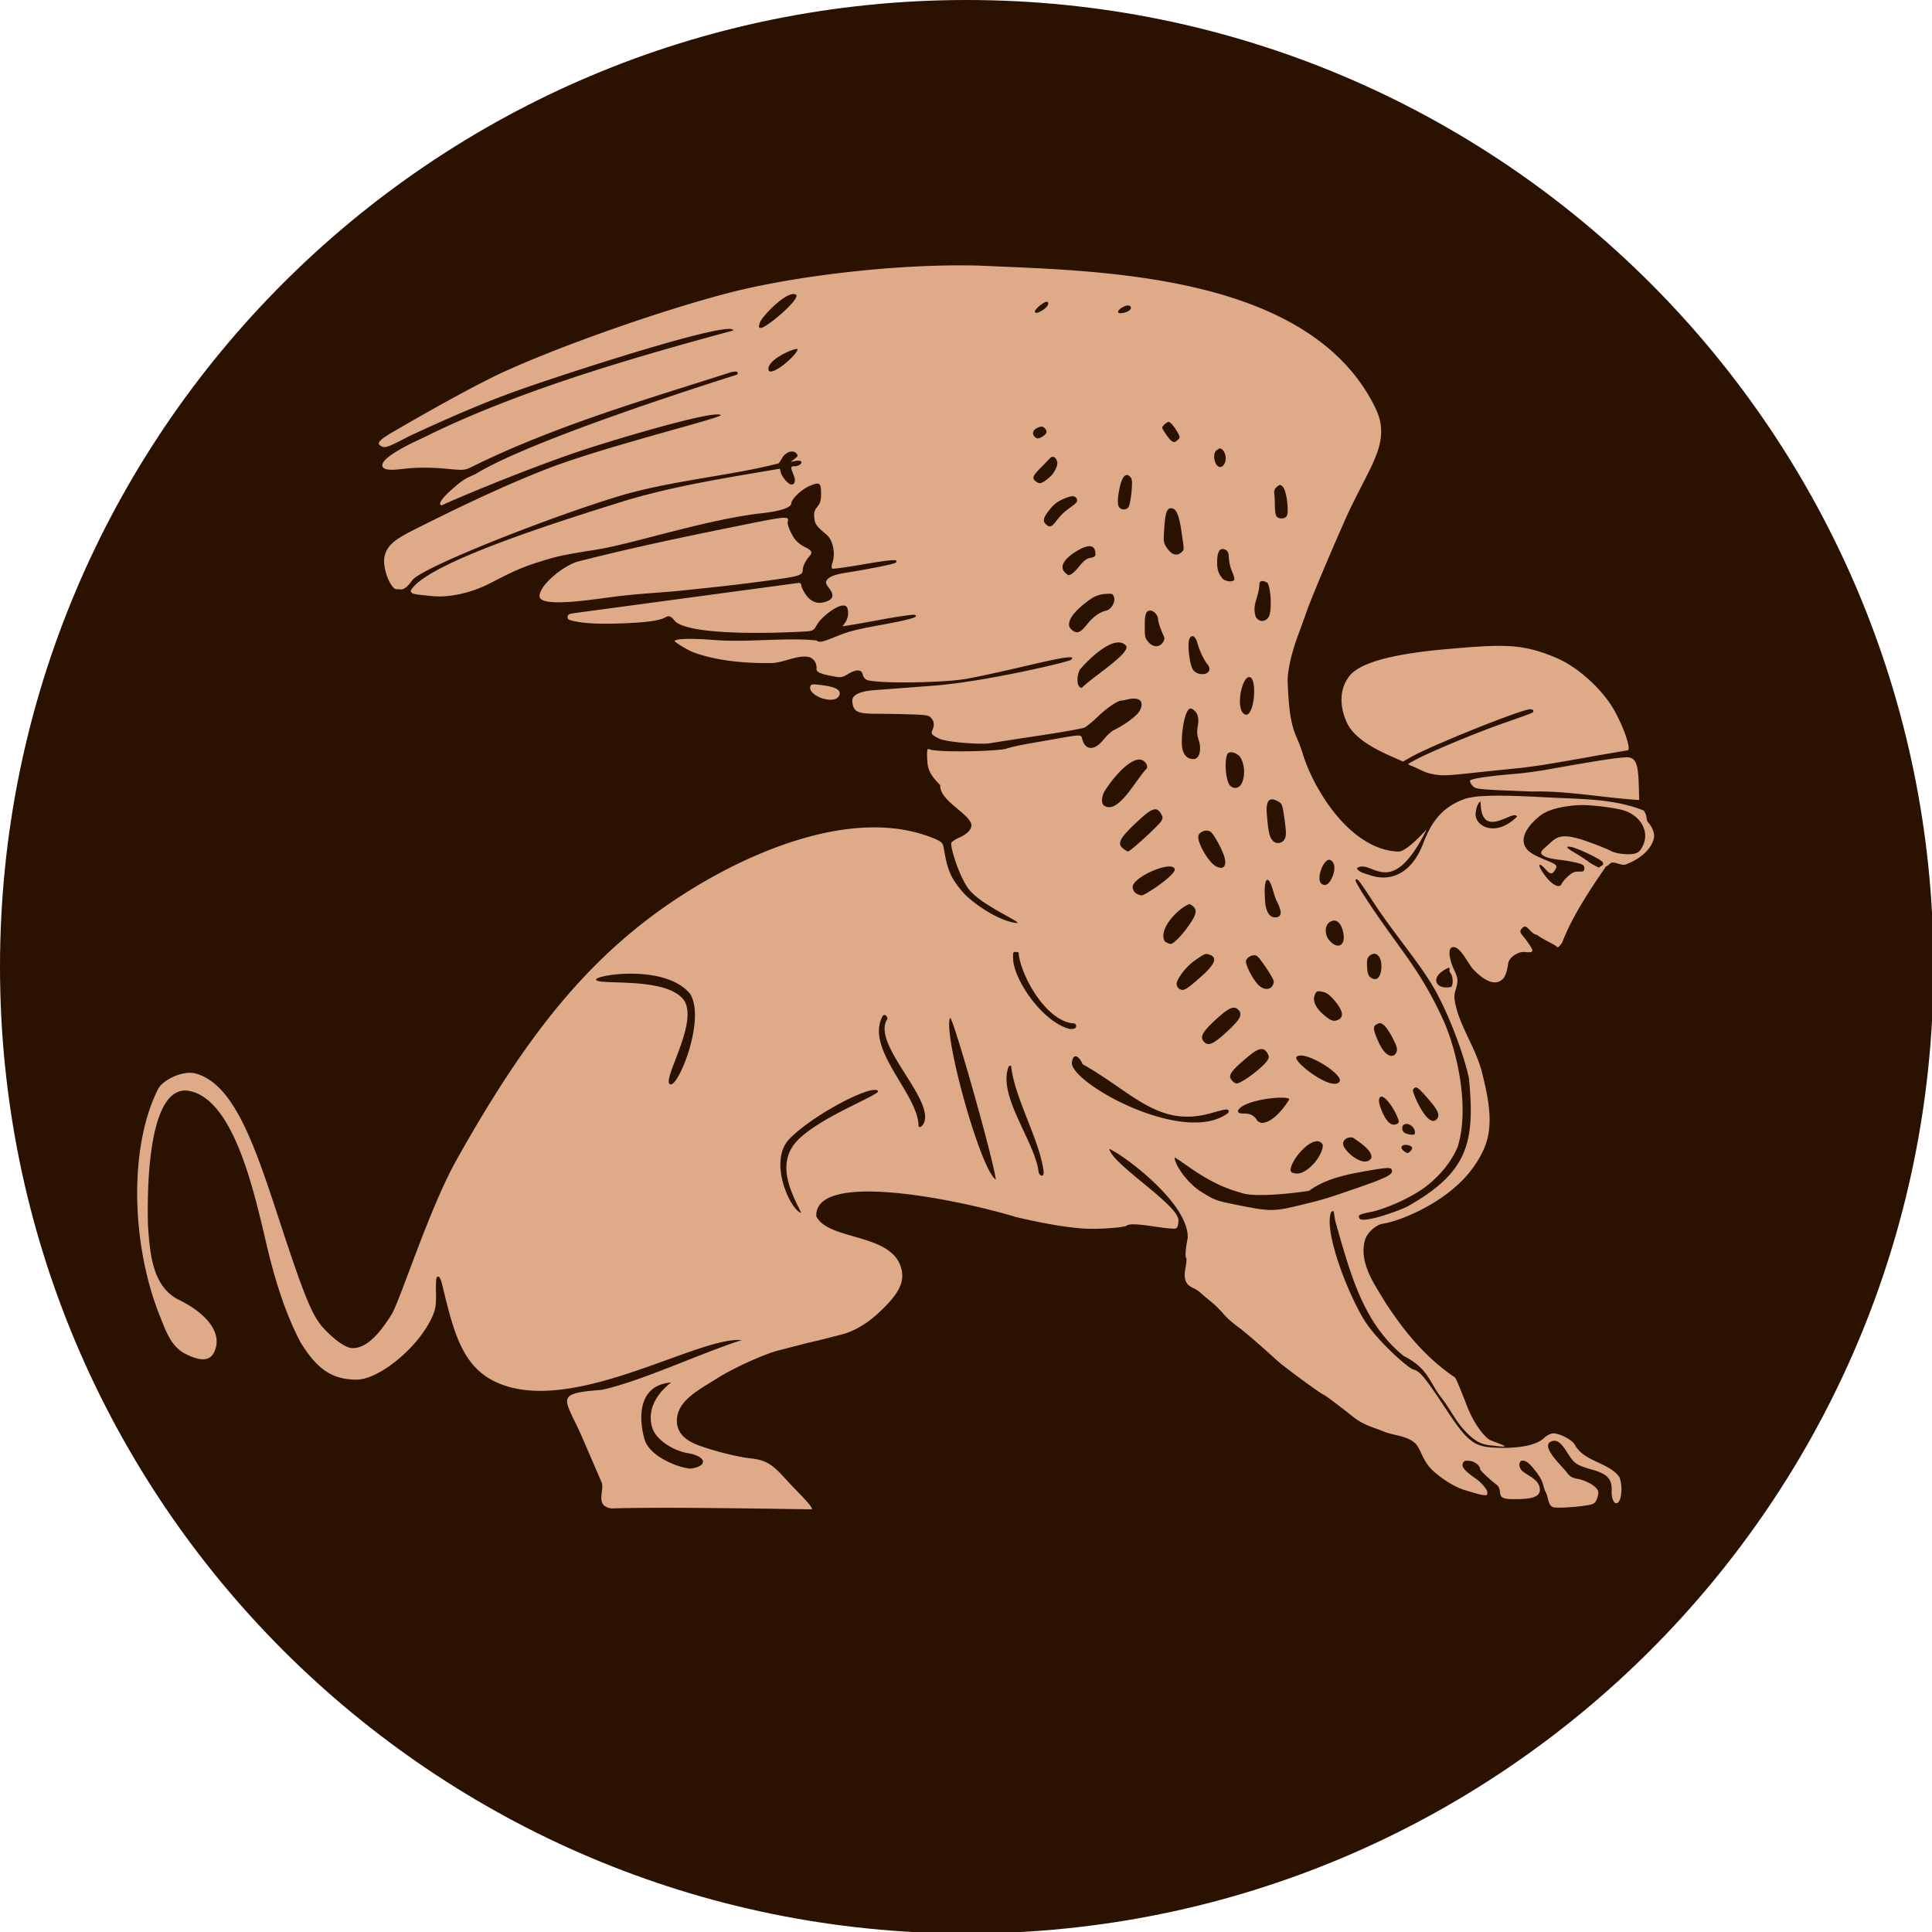 <?xml version="1.0" encoding="UTF-8" standalone="no"?>
<svg
   xmlns:dc="http://purl.org/dc/elements/1.1/"
   xmlns:cc="http://creativecommons.org/ns#"
   xmlns:rdf="http://www.w3.org/1999/02/22-rdf-syntax-ns#"
   xmlns:svg="http://www.w3.org/2000/svg"
   xmlns="http://www.w3.org/2000/svg"
   xmlns:sodipodi="http://sodipodi.sourceforge.net/DTD/sodipodi-0.dtd"
   xmlns:inkscape="http://www.inkscape.org/namespaces/inkscape"
   width="128"
   height="128"
   version="1.1"
   id="svg6"
   sodipodi:docname="waielbi_Greek_Sphinx.svg"
   inkscape:version="0.92.3 (2405546, 2018-03-11)">
  <title
     id="title826">Greek Sphinx</title>
  <defs
     id="defs10" />
  <sodipodi:namedview
     pagecolor="#ffffff"
     bordercolor="#666666"
     borderopacity="1"
     objecttolerance="10"
     gridtolerance="10"
     guidetolerance="10"
     inkscape:pageopacity="0"
     inkscape:pageshadow="2"
     inkscape:window-width="1366"
     inkscape:window-height="713"
     id="namedview8"
     showgrid="false"
     fit-margin-top="0"
     fit-margin-left="0"
     fit-margin-right="0"
     fit-margin-bottom="0"
     inkscape:zoom="0.78666667"
     inkscape:cx="150"
     inkscape:cy="150"
     inkscape:window-x="0"
     inkscape:window-y="27"
     inkscape:window-maximized="1"
     inkscape:current-layer="svg6" />
  <g
     id="g824"
     transform="scale(0.427)">
    <path
       id="path2"
       d="M 300,150 C 300,232.842 232.842,300 150,300 67.158,300 0,232.842 0,150 0,67.158 67.158,0 150,0 232.842,0 300,67.158 300,150 Z"
       inkscape:connector-curvature="0"
       style="fill:#2b1100" />
    <path
       id="path4"
       d="m 152.2,41.22 c -13.08,-0.388 -28.994,1.67 -38.484,4.06 -9.794,2.47 -25.473,7.876 -35.09,12.207 -5.99,2.698 -16.636,8.948 -17.346,9.355 -1.94,1.113 -3,1.845 -2.274,2.295 0.726,0.45 0.948,0.376 4.62,-1.527 5.98,-2.775 12.075,-5.455 18.332,-7.6 10.402,-3.567 31.773,-10.332 31.81,-8.733 C 97.4,55.7 79.9,60.83 65.726,67.89 c -1.05,0.486 -7.19,3.213 -6.326,4.598 0.517,0.662 2.342,0.336 3.733,0.2 1.328,-0.13 3.466,-0.215 6.172,0.047 2.706,0.262 2.834,0.243 4.053,-0.377 12.92,-6.373 27.753,-10.65 39.66,-14.475 1.136,-0.383 1.694,-0.28 1.342,0.245 -14.627,4.64 -33.776,11.22 -40.616,15.447 -1.756,0.765 -1.985,0.916 -3.736,2.457 -1.506,1.324 -2.128,2.33 -1.448,2.357 3.864,-1.758 15.568,-6.584 23.616,-9.118 6.445,-2.03 18.907,-5.665 19.684,-4.847 -0.684,0.62 -17.806,4.838 -26.416,8.108 -7.401,2.815 -15.844,6.956 -21.604,9.868 -2.83,1.44 -3.716,2.337 -4.12,3.71 -0.404,1.373 0.275,3.512 0.89,4.476 0.46,0.72 0.715,0.913 1.096,0.825 0.274,-0.063 0.912,0.56 2.254,-1.37 1.342,-1.93 20.934,-9.67 31.93,-13.014 8.12,-2.47 17.676,-3.22 24.943,-5.14 0.045,-0.04 0.284,-0.415 0.532,-0.838 0.546,-0.932 1.66,-1.293 2.192,-0.708 0.3,0.34 0.28,0.43 -0.27,0.856 l -0.615,0.477 0.67,-0.14 c 0.37,-0.075 0.782,-0.067 0.9,0.02 0.375,0.252 -0.28,0.81 -0.918,0.786 -0.67,-0.025 -0.7,0.162 -0.22,1.276 0.4,0.905 0.247,1.592 -0.32,1.57 -0.463,-0.018 -1.494,-1.22 -1.645,-1.914 -0.065,-0.298 -0.136,-0.543 -0.16,-0.544 -7.498,1.284 -16.608,2.663 -24.61,5.16 -11.267,3.517 -30.257,9.593 -32.637,13.74 -0.022,0.574 0.617,0.58 3.23,0.854 2.613,0.274 6.034,-0.412 9.11,-2 3.076,-1.588 4.7,-2.404 7.568,-3.297 2.868,-0.893 3.465,-1.04 8.994,-1.922 5.529,-0.882 16.744,-4.583 25.184,-5.587 3.197,-0.336 4.93,-0.887 4.957,-1.582 0.023,-0.607 1.476,-2.14 2.963,-2.747 1.487,-0.607 1.662,-0.423 1.658,1.377 -0.002,0.906 -0.14,1.355 -0.58,1.904 -0.46,0.574 -0.55,0.918 -0.475,1.707 0.095,0.987 0.325,1.306 1.91,2.626 0.948,0.8 1.393,2.764 0.945,4.217 -0.215,0.697 -0.22,0.965 -0.017,1.052 0.15,0.064 2.32,-0.24 4.826,-0.676 4.365,-0.76 5.583,-0.823 4.967,-0.252 -0.22,0.203 -3.48,0.87 -7.283,1.494 -0.966,0.158 -2.385,0.36 -3.064,0.877 -0.679,0.517 -0.517,0.902 -0.028,1.53 0.843,1.083 0.738,1.712 -0.364,2.12 -1.317,0.49 -2.4,0.122 -3.243,-1.116 -0.372,-0.54 -0.67,-1.17 -0.664,-1.39 0.007,-0.26 -0.155,-0.39 -0.464,-0.368 l -34.697,4.674 c -0.863,0.103 -1.084,0.227 -1.098,0.608 -0.014,0.381 0.17,0.5 1.473,0.735 1.303,0.235 3.29,0.422 7.83,0.222 4.54,-0.2 5.465,-0.685 5.873,-0.905 0.497,-0.27 0.796,-0.314 1.543,0.663 2.562,2.156 14.898,1.83 20.107,1.538 1.283,-0.09 1.334,-0.12 1.957,-1.2 0.78,-1.258 4.235,-3.952 4.657,-2.332 0.422,1.62 -0.817,2.657 -0.774,2.703 0.043,0.046 2.496,-0.37 5.448,-0.92 2.952,-0.55 5.53,-0.928 5.728,-0.843 0.665,0.284 -0.1,0.623 -4.617,1.46 -4.517,0.837 -5.468,1.05 -7.682,1.956 -2.214,0.906 -2.478,0.882 -2.918,0.57 -4.473,-0.505 -10.6,0.316 -15.72,-0.065 -4.536,-0.362 -6.257,-0.134 -6.3,0.157 -0.018,0.127 2.025,1.45 3.185,1.845 3.747,1.278 7.815,1.605 11.774,1.566 2,-0.02 4.156,-1.364 5.955,-0.917 0.666,0.194 1.185,1.013 1.106,1.752 -0.062,0.58 0.517,0.844 2.782,1.255 0.98,0.178 1.26,0.126 2.097,-0.383 1.275,-0.776 2.115,-0.745 2.29,0.08 0.072,0.34 0.36,0.708 0.633,0.823 1.388,0.578 11.238,0.498 15.205,-0.126 1.388,-0.218 5.615,-1.13 9.394,-2.02 6.22,-1.463 7.9,-1.69 7.07,-0.964 -0.37,0.324 -13.487,3.43 -21.407,4.013 l -9.097,0.693 c -1.324,0.077 -3.524,0.446 -3.417,1.715 0.19,2.246 1.4,1.87 6.465,1.977 5.065,0.107 5.334,0.15 5.748,0.598 0.5,0.54 0.557,1.11 0.186,1.985 -0.184,0.434 -0.148,0.653 1.058,1.235 1.206,0.582 6.544,0.96 7.924,0.718 0.595,-0.105 4,-0.634 7.562,-1.17 3.562,-0.536 6.755,-1.1 7.095,-1.262 0.34,-0.162 1.293,-0.954 2.12,-1.756 1.26,-1.223 3.083,-2.465 3.54,-2.412 0.065,0.008 0.546,-0.083 1.068,-0.206 1.852,-0.437 2.62,0.358 1.782,1.844 -0.407,0.722 -2.39,2.186 -3.963,2.926 -0.383,0.18 -1.103,0.843 -1.6,1.47 -1.36,1.71 -2.74,1.735 -3.272,0.063 -0.3,-0.937 0.392,-0.96 -6.316,0.21 -2.25,0.392 -4.25,0.73 -5.493,1.136 -1.243,0.406 -10.41,0.643 -11.868,0.118 -0.44,-0.158 -0.462,-0.08 -0.42,1.425 0.048,1.704 0.453,2.524 2.03,4.123 -0.175,2.362 4.452,4.344 4.823,6.1 0.106,0.687 -0.614,1.48 -1.83,2.014 -0.62,0.27 -1.194,0.65 -1.28,0.847 -0.198,0.463 1.162,5.197 2.75,7.226 1.88,2.4 7.85,4.902 7.515,5.212 -2.618,-0.163 -6.96,-2.973 -8.708,-5.055 -1.362,-1.714 -2.085,-2.776 -2.624,-6.02 -0.22,-1.334 -0.285,-1.428 -1.25,-1.9 -11.468,-4.995 -26.483,0.936 -36.466,6.8 -16.298,9.587 -26.6,22.63 -37.968,42.896 -4.247,7.565 -8.652,21.54 -10.084,23.995 -1.435,2.262 -3.64,5.37 -6.17,5.224 -1.405,-0.093 -3.573,-2.248 -3.573,-2.248 -2.126,-2.045 -2.98,-3.308 -7.032,-15.593 -4.052,-12.285 -7.308,-23.243 -13.82,-24.802 -1.985,-0.384 -4.773,1.008 -5.59,2.35 -4.636,9.068 -4.206,24.193 0.175,35.208 0.95,2.327 1.717,4.856 4.095,6.03 2.378,1.174 3.72,1.025 4.363,-0.283 1.443,-2.93 -1.154,-6.04 -5.448,-8.142 -4.294,-2.102 -4.502,-7.657 -4.806,-11.5 -0.124,-4.646 -0.204,-21.233 5.938,-20.985 7.898,0.828 11.02,18.244 12.885,25.654 1.588,6.366 3.33,10.518 4.824,13.382 2.612,4.28 4.967,5.8 8.664,5.83 3.756,0.02 10.347,-5.6 12.09,-10.5 0.562,-1.683 0.096,-3.542 0.365,-5.31 0.294,-0.438 0.577,-0.117 0.86,0.98 1.725,7.138 3.007,12.584 8.14,15.098 11.634,5.697 31.46,-7.032 38.333,-6.403 -6.814,2.22 -15.584,6.383 -21.69,7.72 -7.464,0.56 -5.784,1.2 -3.15,7.115 l 3.158,7.302 c 0.387,1.326 -1.09,3.614 1.508,3.98 7.974,-0.25 23.988,0.048 31.088,0.135 0.145,-0.483 -2.33,-2.762 -4.12,-4.747 -2.117,-2.346 -3.1,-2.914 -5.51,-3.173 -2.24,-0.24 -6.883,-1.48 -8.73,-2.33 -2.01,-0.927 -2.727,-2.332 -2.57,-3.875 0.294,-2.9 3.48,-4.446 6.2,-6.178 2.72,-1.732 7.565,-3.855 9.55,-4.35 l 4.584,-1.178 c 1.6,-0.364 2.514,-0.59 5.306,-1.315 1.357,-0.353 3.493,-1.297 5.76,-3.448 2.267,-2.151 4.003,-4.146 3.45,-6.55 -1.242,-5.808 -11.384,-4.46 -13.242,-8.34 -0.235,-7.265 22.708,-2.397 30.95,0.126 4.98,1.192 8.842,1.736 10.98,1.82 2.253,0.088 5.85,-0.19 6.23,-0.48 0.406,-0.31 1.65,-0.264 4.555,0.18 1.455,0.222 2.82,0.345 3.036,0.272 0.265,-0.09 0.404,-0.422 0.428,-1.044 0.643,-2.275 -10.234,-8.818 -10.718,-11.313 2.29,0.984 12.442,8.515 12.167,13.877 -0.312,1.395 -0.427,2.9 -0.234,3.03 0.097,0.065 0.053,0.73 -0.093,1.475 -0.345,1.76 -0.036,2.645 1.104,3.17 0.462,0.213 0.992,0.543 1.18,0.74 0.188,0.197 0.874,0.778 1.52,1.29 a 16.58,16.58 0 0 1 2.031,1.966 c 0.473,0.57 1.453,1.457 2.18,1.98 1.073,0.77 3.205,2.605 6.3,5.412 1.02,0.927 6.86,5.202 7.12,5.212 0.137,0.005 2.657,1.896 4.385,3.287 1.883,1.516 3.19,1.686 4.852,2.386 1.55,0.654 3.444,0.64 4.76,1.688 0.618,0.493 0.865,1.165 1.268,2.004 0.403,0.839 0.9,1.68 1.592,2.33 1.44,1.37 3.565,2.666 5.078,3.11 1.513,0.444 2.262,0.678 2.697,0.737 0.718,0.097 0.786,0.054 0.75,-0.487 -0.022,-0.328 -0.945,-1.45 -1.636,-1.936 -0.84,-0.59 -2.395,-1.65 -2.196,-2.33 0.154,-0.53 0.296,-0.6 1.05,-0.535 0.824,0.07 1.64,0.702 1.668,1.295 0.01,0.213 1.465,1.58 2.596,2.435 0.23,0.173 0.438,0.616 0.463,0.98 0.07,1.022 0.41,1.22 2.14,1.23 2.77,0.015 4.52,-0.27 3.974,-2.044 -0.416,-1.292 -2.32,-1.802 -2.837,-2.556 -0.678,-1.05 0.112,-2.332 1.804,-0.327 1.984,2.35 1.396,2.608 2.076,3.923 0.388,0.75 0.303,2.015 1.146,2.26 0.618,0.18 4.125,-0.052 5.643,-0.376 0.706,-0.15 0.915,-0.34 1.16,-1.04 0.22,-0.63 0.23,-0.97 0.042,-1.297 -0.385,-0.672 -1.853,-1.476 -3.08,-1.692 -0.872,-0.153 -1.22,-0.367 -1.715,-1.043 -0.482,-0.706 -4.055,-3.928 -2.472,-4.715 0.868,-0.423 1.532,0.005 2.558,1.65 1.1,1.764 1.412,1.974 3.93,2.695 2.352,0.673 3.05,1.446 2.98,3.293 -0.05,1.35 0.5,2.276 1.008,1.77 0.7,-0.674 0.61,-3.203 0.13,-4.02 -1.84,-2.29 -5.39,-2.264 -6.868,-4.934 -0.383,-0.785 -2.625,-1.896 -3.503,-1.738 -0.353,0.064 -0.892,0.356 -1.19,0.65 -1.142,1.127 -3.76,1.69 -7.294,1.568 -3.534,-0.122 -4.496,-0.7 -7.915,-5.877 -3.419,-5.177 -4.08,-5.98 -5.167,-6.28 -0.862,-0.238 -5.857,-4.71 -7.728,-7.878 -2.934,-4.97 -6.173,-14.08 -4.964,-16.583 0.49,-0.277 0.324,-0.032 0.584,1.344 2.424,8.55 4.374,15.902 10.612,21.015 3.9,1.962 4.05,4.2 5.855,6.47 1.136,1.436 2.08,3.273 3.114,4.523 2,2.417 3.325,2.812 4.75,2.92 3.437,0.42 1.75,-0.02 -0.318,-0.863 -0.336,-0.137 -2.323,-1.802 -3.793,-5.907 -1.274,-3.173 -1.448,-3.608 -1.67,-3.826 -3.554,-2.372 -6.524,-5.623 -8.8,-8.762 -1.582,-2.193 -1.922,-2.76 -3.352,-5.144 -1.43,-2.384 -2.498,-5.004 -1.742,-7.435 0.364,-1.17 1.716,-2.305 2.722,-2.473 2.416,-0.402 5.745,-1.88 8.27,-3.48 2.136,-1.354 4.14,-3.04 5.642,-5.072 1.18,-1.595 2.177,-3.443 2.504,-5.4 0.52,-3.12 -0.228,-6.363 -0.98,-9.436 -0.874,-3.574 -3.283,-7.03 -4.053,-10.27 -0.323,-1.36 -0.333,-1.773 -0.065,-2.63 0.445,-1.422 0.405,-1.79 -0.33,-3.312 -0.356,-0.736 -1.186,-3.32 -0.016,-3.323 1.17,-0.003 2.284,2.612 3.073,3.438 2.027,2.127 3.714,2.6 4.727,1.35 0.267,-0.332 0.54,-1.073 0.696,-2.213 0.156,-1.14 1.753,-1.88 2.413,-1.82 1.653,0.152 1.705,0.018 0.575,-1.583 -0.94,-1.334 -1.504,-1.476 -0.715,-2.207 0.696,-0.645 1.13,0.962 2.204,1.144 0.66,0.528 2.666,1.49 2.943,1.724 0.295,0.318 0.414,0.254 0.977,-0.568 1.503,-3.948 4.248,-8.097 6.808,-11.814 0.183,-0.001 0.34,-0.147 0.598,-0.4 0.528,-0.54 1.677,0.4 2.444,0.122 1.857,-0.675 3.89,-2.103 4.355,-4.023 0.213,-0.882 -0.33,-1.907 -0.933,-2.56 -0.257,-0.277 -0.058,-1.008 -0.627,-1.778 -4.752,-1.918 -10.234,-1.774 -14.773,-2.03 -7.82,-0.44 -11.19,-0.34 -12.938,0.205 -3.6,1.267 -5.24,3.603 -6.5,6.906 -1.634,4.325 -4.726,6.16 -8.317,4.934 -0.67,-0.23 -1.774,-0.478 -1.983,-1.068 2.273,-1.645 5.2,5.302 10.797,-5.96 0.22,-0.378 -2.94,3.44 -4.406,3.38 -7.428,-0.308 -13.035,-9.6 -14.737,-15.004 -0.207,-0.718 -0.644,-1.907 -0.975,-2.643 -0.882,-1.958 -1.235,-4.09 -1.42,-8.654 -0.067,-1.652 0.602,-4.6 1.686,-7.462 l 1.2,-3.3 c 0.406,-1.315 3.082,-7.73 5.838,-13.994 3.848,-8.746 7.573,-12.3 4.856,-17.846 -10.055,-20.494 -41.75,-21.15 -59.896,-21.947 l -1.26,-0.048 z m 10.27,5.6 c 0.03,0.006 0.055,0.02 0.073,0.04 0.31,0.324 -0.15,0.945 -1.07,1.438 -0.515,0.276 -0.788,0.316 -0.893,0.13 -0.197,-0.347 1.442,-1.693 1.9,-1.608 z m 12.506,0.578 c 0.485,-0.017 0.69,0.386 0.278,0.742 -0.443,0.384 -1.6,0.608 -1.752,0.337 -0.152,-0.271 0.558,-0.86 1.25,-1.043 0.08,-0.02 0.156,-0.034 0.225,-0.036 z m -51.79,-1.774 c 0.147,0.012 0.273,0.06 0.375,0.15 0.408,0.846 -4.68,5.12 -5.516,5.107 -0.344,-0.01 -0.36,-0.135 -0.123,-0.9 0.593,-1.2 3.845,-4.467 5.264,-4.355 z m 0.46,8.52 c 0.05,0.001 0.093,0.008 0.11,0.027 -0.002,0.808 -3.813,4.158 -4.48,3.347 -0.556,-1.52 3.605,-3.4 4.368,-3.373 z m 57.678,11.314 c 0.283,0.01 0.938,0.79 1.422,1.69 0.358,0.665 0.36,0.767 0.003,1.098 -0.44,0.41 -0.588,0.43 -1.006,0.14 -0.35,-0.24 -1.425,-1.79 -1.416,-2.04 0.009,-0.25 0.74,-0.898 0.997,-0.888 z m -19.685,0.74 c 0.148,0.01 0.267,0.073 0.403,0.194 0.495,0.444 0.423,0.888 -0.213,1.298 -0.68,0.44 -1.022,0.436 -1.38,-0.03 -0.372,-0.484 -0.115,-1.028 0.633,-1.335 0.233,-0.096 0.4,-0.14 0.557,-0.128 z m 27.645,3.383 c 0.455,0.017 0.924,0.832 0.897,1.557 -0.043,1.144 -0.867,1.723 -1.41,0.992 -0.463,-0.622 -0.51,-1.792 -0.09,-2.183 0.22,-0.205 0.49,-0.37 0.604,-0.365 z m -25.98,1.3 c 0.315,-0.023 0.617,0.265 0.725,0.774 0.086,0.407 -0.043,0.807 -0.5,1.594 -0.457,0.787 -1.78,1.74 -2.178,1.724 -0.234,-0.01 -0.593,-0.2 -0.79,-0.403 -0.437,-0.47 -0.258,-0.822 1.067,-2.147 0.52,-0.52 1.086,-1.108 1.26,-1.304 0.13,-0.147 0.276,-0.227 0.42,-0.238 z m 11.5,2.817 c 0.18,-0.016 0.37,0.08 0.564,0.3 0.306,0.33 0.34,0.768 0.185,2.404 -0.103,1.1 -0.325,2.147 -0.49,2.333 -0.368,0.4 -1.007,0.42 -1.382,0.015 -0.347,-0.374 -0.298,-1.642 0.12,-3.385 0.254,-1.056 0.606,-1.622 1.003,-1.657 z m 23.802,1.543 c 0.124,0 0.245,0.1 0.45,0.3 0.576,0.563 0.998,4.097 0.55,4.597 -0.41,0.458 -1.376,0.378 -1.607,-0.136 -0.106,-0.234 -0.19,-0.963 -0.193,-1.62 -0.003,-0.657 -0.042,-1.472 -0.096,-1.8 -0.067,-0.424 0.06,-0.747 0.405,-1.037 0.238,-0.2 0.365,-0.296 0.49,-0.295 z M 166.428,77 c 0.353,0.004 0.566,0.173 0.676,0.496 0.197,0.577 -0.776,0.94 -2.025,2.02 -1.249,1.08 -1.723,2.575 -2.512,2.055 -0.789,-0.52 -0.8,-1.047 0.014,-2.142 0.814,-1.095 1.383,-1.54 2.314,-1.965 0.687,-0.313 1.18,-0.47 1.533,-0.465 z m 15.34,1.865 c 0.74,0.028 1.187,1.08 1.562,3.7 0.424,2.976 0.427,2.705 -0.044,3.14 -0.667,0.618 -1.464,0.398 -2.158,-0.59 -0.605,-0.862 -0.63,-1.006 -0.486,-3.147 0.163,-2.442 0.412,-3.142 1.126,-3.115 z m -60.027,1.468 c -0.772,-0.022 -2.592,0.328 -6.674,1.158 -7.256,1.476 -16.114,3.26 -25.35,5.625 -2.206,0.574 -6.033,3.647 -5.998,5.395 0.035,1.748 7.58,0.602 10.684,0.195 2.886,-0.378 3.73,-0.457 9.134,-0.87 1.595,-0.122 3.014,-0.284 7.15,-0.722 4.136,-0.438 7.967,-0.95 10.675,-1.343 2.708,-0.393 3.16,-0.647 3.183,-1.238 0.04,-1.05 0.768,-1.886 1.204,-2.426 0.436,-0.54 -0.197,-0.916 -0.938,-1.267 a 4.6,4.6 0 0 1 -1.563,-1.298 c -0.583,-0.858 -1.116,-2.165 -1.03,-2.533 0.096,-0.42 0.126,-0.658 -0.475,-0.675 z m 68,4.85 c 0.124,0.008 0.263,0.054 0.413,0.128 0.365,0.18 0.5,0.5 0.518,1.304 a 6.76,6.76 0 0 0 0.51,2.11 c 0.257,0.572 0.394,1.142 0.3,1.266 -0.25,0.374 -1.454,0.205 -1.827,-0.256 -0.652,-0.807 -0.847,-1.492 -0.798,-2.792 0.046,-1.208 0.336,-1.793 0.873,-1.76 z M 169,84.747 c 0.5,-0.013 0.805,0.236 0.913,0.744 0.16,0.762 0.024,0.952 -0.825,1.09 -0.47,0.076 -0.992,0.477 -1.608,1.253 -0.747,0.94 -1.335,1.42 -1.726,1.405 -0.03,-0.001 -0.216,-0.143 -0.414,-0.314 -1.005,-0.875 -0.424,-2.082 1.62,-3.358 0.853,-0.532 1.54,-0.806 2.04,-0.82 z m 26.83,5.405 c 0.036,-0.001 0.072,0 0.112,0.004 0.192,0.02 0.433,0.106 0.707,0.266 0.543,0.76 0.758,4.488 0.156,5.36 -0.554,0.78 -1.473,0.747 -1.968,-0.075 -0.606,-1.94 0.446,-2.833 0.58,-5.092 0.01,-0.298 0.162,-0.45 0.413,-0.462 z m -23.72,1.97 c 0.515,-0.003 0.605,0.12 0.742,0.52 0.242,0.705 -0.41,1.9 -1.13,2.07 -1.1,0.258 -2.107,0.975 -3.06,2.17 -1.088,1.362 -1.583,1.52 -2.42,0.79 -1.047,-0.915 0.13,-2.744 3.078,-4.79 0.578,-0.4 1.328,-0.655 2.118,-0.72 0.282,-0.023 0.502,-0.04 0.673,-0.042 z m 6.42,2.617 c 0.504,0.02 1.172,0.782 1.152,1.313 -0.014,0.362 0.4,1.618 0.9,2.67 0.146,0.313 0.086,0.613 -0.195,1.008 -0.54,0.758 -1.54,0.7 -2.212,-0.13 -0.55,-0.68 -0.56,-0.704 -0.55,-2.865 0.007,-1.52 0.237,-2.022 0.904,-1.996 z m 54.83,5.48 c -2.3,-0.055 -5.044,0.158 -8.985,0.504 -9.01,0.8 -13.498,2.262 -14.984,4.144 -1.777,2.25 -1.426,5.15 -0.36,7.363 1.344,2.793 5.616,4.592 7.544,5.437 l 1.123,0.498 1.206,-0.693 c 2.984,-1.713 16.723,-7.245 18.423,-7.418 0.6,-0.06 0.826,0.322 0.337,0.573 -0.2,0.103 -2.177,0.82 -4.4,1.588 -4.116,1.43 -11.497,4.502 -13.684,5.7 -1.166,0.64 -1.308,0.625 -0.72,0.854 1.242,0.483 2.01,1.012 3,1.248 1.798,0.43 2.664,0.336 7.323,-0.17 l 5.157,-0.536 c 3.21,-0.293 5.22,-0.6 13.57,-2.1 l 4.63,-0.795 c 0.526,0.02 -0.232,-2.8 -1.974,-6.025 -1.742,-3.225 -5.618,-6.855 -9.13,-8.334 -2.958,-1.246 -5.138,-1.765 -8.083,-1.836 z m -48.312,-1.515 c 0.27,0.024 0.544,0.394 0.73,1.05 0.342,1.214 1.03,2.678 1.527,3.253 0.717,0.83 0.28,1.63 -0.866,1.587 -0.5,-0.02 -0.953,-0.228 -1.262,-0.585 -0.602,-0.696 -1.026,-4.23 -0.596,-4.965 0.142,-0.243 0.306,-0.355 0.468,-0.34 z m -11.482,0.976 c 0.472,0.006 0.89,0.182 1.217,0.584 0.35,1.3 -5.255,4.76 -6.926,6.45 -0.862,0.002 -0.83,-1.887 -0.312,-2.804 0.946,-1.15 3.977,-4.254 6.02,-4.23 z m 20.245,5.373 c 1.364,-0.035 0.82,6.507 -0.674,5.783 -1.494,-0.724 -0.495,-5.753 0.674,-5.783 z m -67.487,1.133 c -0.46,-0.01 -0.535,0.11 -0.628,0.417 -0.132,1.51 3.853,2.767 4.503,1.343 0.416,-0.912 -0.623,-1.366 -2.537,-1.62 -0.648,-0.086 -1.062,-0.135 -1.34,-0.14 z m 58.368,3.74 c 0.07,-0.01 0.14,0.007 0.215,0.045 1.2,0.62 1.076,1.888 0.925,2.775 -0.134,0.788 -0.086,1.426 0.172,2.15 0.393,1.102 0.25,2.91 -0.856,2.88 -1.106,-0.03 -1.41,-0.79 -1.6,-1.255 -0.5,-1.143 0.1,-6.446 1.153,-6.593 z m 67.874,7.586 c -1.188,-0.043 -4.47,0.46 -12.367,1.87 -1.52,0.27 -3.737,0.577 -4.923,0.672 -4.145,0.334 -7.05,0.76 -7.177,1.057 -0.07,0.162 0.112,0.535 0.402,0.83 0.52,0.526 0.655,0.543 9.2,0.87 5.256,-0.124 10.417,0.856 15.623,1.248 l 1.013,0.068 -0.06,-2.145 c -0.082,-3.11 -0.387,-4.136 -1.326,-4.418 a 1.65,1.65 0 0 0 -0.394,-0.052 z m -61.548,-0.792 c 0.405,0.003 0.92,0.23 1.32,0.632 0.782,1.06 0.914,2.905 0.343,4.157 -0.392,0.843 -1.268,0.99 -1.893,0.317 -0.684,-1.023 -0.803,-3.98 -0.33,-4.858 0.113,-0.17 0.32,-0.25 0.562,-0.247 z m -14.22,1.127 c 0.73,0.028 1.37,0.81 1.135,1.387 -1.687,1.673 -4.36,7.127 -6.573,5.798 -0.463,-0.294 -0.496,-1.1 -0.086,-2.064 0.85,-1.504 3.635,-5.13 5.525,-5.122 z m 69.068,7.072 c 1.87,0.076 3.872,0.316 5.566,0.688 2.774,0.6 4.447,3.027 3.624,5.236 -0.535,1.437 -1.064,1.756 -2.804,1.686 -0.907,-0.037 -1.798,-0.228 -2.28,-0.49 -0.436,-0.237 -1.992,-0.866 -3.456,-1.393 -3.26,-1.173 -4.575,-1.178 -5.808,-0.018 -1.328,1.25 -2.238,1.666 -1.004,2.26 1.11,0.535 2.482,0.42 4.55,0.89 1.393,0.316 1.596,0.447 1.574,1.03 -0.014,0.37 -0.188,0.456 -0.867,0.43 -0.636,-0.024 -1.045,0.154 -1.655,0.714 -0.447,0.4 -0.892,0.93 -0.984,1.157 -0.24,0.59 -0.9,0.47 -1.758,-0.313 -0.89,-0.815 -1.935,-2.454 -1.663,-2.61 0.107,-0.06 0.485,0.22 0.842,0.622 0.794,0.894 1.096,0.928 1.54,0.17 0.416,-0.712 0.338,-0.807 -1.626,-1.607 -1.964,-0.8 -2.723,-1.364 -3.063,-2.11 -0.783,-1.715 1,-3.608 2.365,-4.696 1.856,-1.468 5.786,-1.695 6.908,-1.65 z m -16.136,-0.53 c 0.02,6.234 5.208,0.997 5.646,2.32 -3.276,3.23 -6.37,1.538 -6.43,-0.318 0.036,-0.964 0.447,-2.014 0.785,-2 z m -32.33,-0.358 c 0.237,0.008 0.524,0.104 0.863,0.286 0.695,0.374 0.728,0.488 1.113,3.342 0.2,1.494 0.192,2.05 -0.043,2.507 -0.377,0.73 -1.38,0.86 -1.883,0.242 -0.503,-0.618 -0.65,-1.27 -0.886,-3.998 -0.14,-1.627 0.126,-2.403 0.837,-2.38 z m -18.133,1.538 c 0.343,0.01 0.604,0.24 0.856,0.66 0.322,0.534 0.33,0.704 0.037,1.203 -0.375,0.642 -4.806,4.693 -5.12,4.68 -0.108,-0.004 -0.433,-0.185 -0.716,-0.4 -1.064,-0.807 -0.637,-1.643 2.146,-4.24 1.42,-1.325 2.225,-1.918 2.797,-1.902 z m 8,3.31 c 0.18,0.006 0.356,0.053 0.502,0.138 0.508,0.297 1.84,2.683 2.202,3.943 0.43,1.494 -0.2,2.11 -1.418,1.38 -1.162,-0.698 -2.906,-3.85 -2.6,-4.705 0.166,-0.463 0.773,-0.776 1.313,-0.757 z m 56.205,2.48 c 0.904,0.026 4.924,1.934 5.202,2.422 0.278,0.488 -0.335,0.582 -0.576,0.807 -0.01,0.01 -0.015,0.02 -0.023,0.03 -0.24,-0.115 -1.136,-0.57 -1.448,-0.8 a 26.2,26.2 0 0 0 -2.119,-1.402 c -1.35,-0.778 -1.638,-1.072 -1.035,-1.055 z m -37.235,2.047 c 0.542,0.038 1.123,0.9 0.6,2.367 -0.656,1.806 -1.447,1.722 -1.884,1.25 -0.57,-0.614 0.018,-2.803 0.94,-3.51 0.106,-0.082 0.23,-0.115 0.355,-0.106 z m -24.752,1.034 c 0.474,0.01 0.777,0.17 0.794,0.523 -0.225,1.056 -4.722,4.018 -5.152,3.963 -0.874,-0.117 -1.404,-0.648 -1.388,-1.39 0.24,-1.295 4.055,-3.13 5.746,-3.097 z m 28.975,1.97 c 0.252,-0.01 0.756,0.713 2.536,3.426 3.513,5.398 7.746,10.066 10.067,14.514 2.321,4.448 4.164,9.764 4.85,12.92 1.012,10.2 -0.267,14.696 -9.6,19.965 -2.565,1.155 -7.128,2.588 -7.406,1.773 -0.18,-0.525 -0.09,-0.57 2.024,-1.013 1.85,-0.388 6.107,-2.122 8.577,-4.1 1.975,-1.59 3.72,-3.65 4.677,-5.997 1.948,-6.357 -0.295,-15.206 -2.134,-19.372 -2.6,-5.79 -5.164,-9.24 -7.494,-12.468 -3.593,-4.948 -6.413,-9.26 -6.23,-9.53 0.044,-0.065 0.088,-0.104 0.146,-0.106 z m -13.794,0.112 c 0.542,-0.016 1.003,2.467 1.387,3.2 0.84,1.63 0.952,2.6 -0.196,2.613 -1.148,0.013 -1.52,-1.456 -1.573,-2.62 -0.018,-0.395 -0.235,-3.003 0.33,-3.2 0.018,-0.006 0.035,-0.012 0.053,-0.013 z m -12.08,3.76 c 1.253,0.657 1.23,1.327 -0.014,3.142 -1.244,1.815 -2.525,3.047 -2.937,3.032 -0.222,-0.008 -0.634,-0.193 -0.918,-0.408 -1.144,-2.095 2.646,-5.514 3.87,-5.766 z m 22.457,2.552 c 1.18,0.027 1.687,2.49 1.346,3.29 -0.372,0.877 -1.263,0.78 -2.14,-0.23 -0.8,-0.932 -0.807,-2.695 0.548,-3.033 a 0.94,0.94 0 0 1 0.247,-0.028 z m 6.256,5.15 c 0.696,0.07 1.188,1.117 1.002,2.524 -0.177,1.336 -0.855,1.774 -1.707,1.1 -0.295,-0.234 -0.443,-0.74 -0.483,-1.63 -0.048,-1.08 0.02,-1.365 0.438,-1.715 0.258,-0.217 0.518,-0.3 0.75,-0.278 z m -18.733,0.232 a 0.81,0.81 0 0 1 0.444,0.106 c 0.493,0.3 2.636,3.527 2.62,3.944 -0.045,1.187 -1.216,1.562 -2.222,0.707 -0.907,-0.77 -2.27,-3.373 -2.068,-3.938 0.167,-0.465 0.736,-0.808 1.226,-0.82 z m -7.347,-0.19 c 0.163,-0.001 0.32,0.05 0.533,0.132 0.83,0.325 1.248,1.018 -1.312,3.3 -2.56,2.282 -2.853,2.352 -3.486,1.95 -0.225,-0.142 -0.4,-0.503 -0.388,-0.8 0.023,-0.608 1.27,-2.497 2.83,-3.588 1.073,-0.75 1.463,-1.004 1.822,-1.006 z m 37.615,2.126 c 0.032,-0.002 0.048,0.001 0.06,0.017 0.087,0.126 -0.14,0.457 0.163,0.82 0.38,0.454 0.456,1.656 0.136,2.133 -2.07,0.47 -3.147,-0.953 -1.663,-2.22 0.394,-0.322 1.08,-0.736 1.305,-0.75 z m -67.172,-2.45 c 0.36,0.014 0.49,0.133 0.397,0.35 0.475,3.676 4.367,10.405 8.478,10.736 0.314,0.012 0.463,0.17 0.43,0.45 -0.037,0.323 -0.27,0.425 -0.957,0.427 -4.072,-1.015 -8.397,-7.138 -8.79,-10.546 -0.09,-1.374 -0.072,-1.436 0.442,-1.417 z m 46.878,6.097 c 0.04,-0.002 0.086,0.002 0.134,0.005 0.127,0.008 0.288,0.04 0.5,0.078 0.677,0.13 1.136,0.473 1.968,1.463 1.197,1.426 1.398,2.437 0.564,2.843 -0.745,0.363 -1.116,0.26 -2.186,-0.62 -1.36,-1.117 -1.913,-2.283 -1.522,-3.186 0.176,-0.406 0.274,-0.567 0.552,-0.584 z M 98.46,151.082 c 3.172,0.08 6.785,0.836 8.645,3.164 2.376,3.944 -1.773,14.244 -3.068,14.002 -1.634,-0.306 4.6,-9.76 2,-13.17 -2.92,-3.634 -13.404,-2.108 -13.567,-3.097 0.087,-0.383 2.82,-0.98 5.992,-0.9 z m 93.003,5.275 c 0.27,0.001 0.495,0.123 0.704,0.348 0.67,0.724 0.254,1.494 -1.824,3.4 -2.078,1.906 -2.868,2.26 -3.53,1.546 -0.684,-0.737 -0.264,-1.53 1.8,-3.433 1.42,-1.302 2.247,-1.874 2.84,-1.87 z m 22.65,2.388 c 0.16,0.005 0.31,0.097 0.572,0.283 0.313,0.222 0.94,1.135 1.394,2.024 0.682,1.336 0.78,1.72 0.58,2.232 -0.325,0.828 -1.547,0.94 -2.658,-1.377 -1.111,-2.317 -0.876,-2.686 -0.494,-2.915 0.28,-0.17 0.447,-0.25 0.607,-0.246 z m -76.896,-1.26 c 0.24,0 0.482,0.27 0.47,0.622 -2.602,3.818 7.412,12.47 5.636,16.2 -0.268,0.534 -0.75,0.757 -0.8,0.366 -0.08,-4.982 -8.423,-11.943 -5.543,-17.075 0.07,-0.068 0.148,-0.103 0.228,-0.103 z m 10.21,0.46 c 0.483,-0.02 6.588,21.477 7.09,25.077 -2.38,-1.454 -8.2,-22.492 -7.114,-25.055 0.005,-0.01 0.016,-0.02 0.023,-0.022 z m 48.277,4.83 c 0.382,-0.014 0.677,0.19 0.925,0.602 0.278,0.46 0.29,0.706 0.07,1.078 -0.635,1.086 -4.078,3.68 -4.85,3.654 -0.155,-0.005 -0.444,-0.184 -0.642,-0.398 -0.754,-0.813 -0.363,-1.416 2.458,-3.782 0.903,-0.758 1.546,-1.137 2.037,-1.155 z m 6.204,0.996 c 2.024,0.1 6.65,3.162 5.908,4.084 -1.144,1.5 -6.936,-2.913 -6.7,-3.8 0.146,-0.218 0.427,-0.3 0.802,-0.283 z m -34.99,0.124 c 0.418,0.048 0.903,0.783 1.05,1.22 7.745,4.338 11.75,9.916 19.914,7.607 2.61,-0.746 2.846,-0.755 2.72,-0.07 -6.83,5.305 -24.9,-4.81 -24.28,-7.885 0.115,-0.678 0.342,-0.902 0.593,-0.873 z m -10.172,1.466 c 0.026,-0.004 0.053,-10e-4 0.075,0.003 0.03,0.005 0.047,0.02 0.066,0.04 0.497,4.9 4.45,11.497 5.045,16.407 0.057,0.768 -0.526,0.824 -0.78,0.075 -0.516,-4.707 -6.437,-11.89 -4.65,-16.392 0.078,-0.072 0.167,-0.12 0.244,-0.133 z m 62.944,3.368 c 0.297,0.015 0.725,0.43 1.568,1.388 1.785,2.03 2.136,2.695 1.79,3.383 -1.403,2.04 -3.985,-4.075 -3.813,-4.392 0.145,-0.25 0.276,-0.387 0.455,-0.378 z m -5.287,1.427 c 0.523,0.02 1.673,1.48 2.308,2.924 0.386,0.88 0.407,1.087 0.124,1.25 -0.7,0.413 -1.476,0.157 -2.324,-1.708 -0.848,-1.865 -0.57,-2.485 -0.108,-2.468 z m -15.55,0.158 c 0.686,0.004 1.15,0.084 1.192,0.254 -0.775,1.287 -2.5,3.59 -4.26,3.66 -0.18,-0.007 -0.492,-0.153 -0.697,-0.325 -1.065,-1.935 -3.027,-0.53 -2.993,-1.606 0.644,-1.285 4.7,-1.995 6.757,-1.984 z m -63.054,-1.207 c 0.212,0.01 0.36,0.065 0.434,0.173 0.392,0.573 -9.357,4.16 -12.676,7.867 -3.264,3.644 -0.534,8.316 0.754,11.04 -1.7,-0.428 -5.17,-8.017 -1.828,-11.47 3.308,-3.418 11.264,-7.7 13.316,-7.61 z m 82.387,5.284 c 0.568,-0.02 1.228,0.49 1.318,1.08 0.082,0.54 0.02,0.612 -0.522,0.585 -0.342,-0.017 -0.8,-0.143 -1.034,-0.286 -0.507,-0.322 -0.503,-1.163 0.006,-1.336 0.075,-0.026 0.152,-0.04 0.233,-0.043 z m -8.657,2.084 c 0.135,-0.004 0.273,0.013 0.41,0.053 0.95,0.66 3.13,2.04 2.82,3.175 -1.062,1.685 -4.39,-1.145 -4.37,-2.286 0.02,-0.522 0.554,-0.925 1.14,-0.942 z m -5.107,0.598 c 0.345,0.015 0.632,0.18 0.822,0.56 0.03,1.74 -2.393,4.493 -3.99,4.448 -0.682,-0.026 -0.926,-0.146 -1.026,-0.51 0.148,-1.68 2.7,-4.563 4.194,-4.5 z m 13.663,0.562 c 0.094,0 0.194,0.006 0.305,0.026 0.765,0.142 0.924,0.5 0.418,0.98 -0.377,0.35 -0.493,0.34 -1.02,-0.076 -0.57,-0.45 -0.358,-0.927 0.296,-0.93 z m -35.82,1.944 c 1.935,1.162 5.28,4.127 10.186,5.455 2.448,1.003 10.656,-0.26 10.656,-0.26 1.423,-1.057 3.532,-2.115 7.836,-2.89 4.304,-0.775 4.864,-0.81 5,-0.378 0.204,0.646 -0.374,1.097 -5.105,2.726 -4.731,1.629 -5.16,1.806 -9.085,2.754 -3.925,0.948 -4.593,1.003 -8.868,0.157 -4.275,-0.846 -4.248,-0.836 -6.457,-2.193 -2.209,-1.357 -4.206,-4.273 -4.164,-5.37 z m -78.133,34.92 c -2.533,1.977 -3.626,4.42 -2.99,6.823 0.592,2.235 3.584,3.825 5.562,4.145 2.956,0.478 3.21,2.067 0.387,2.404 -1.945,-0.18 -6.315,-1.873 -7.09,-4.576 -0.893,-3.114 -1.115,-8.373 4.133,-8.795 z"
       inkscape:connector-curvature="0"
       style="fill:#deaa87" />
  </g>
</svg>
